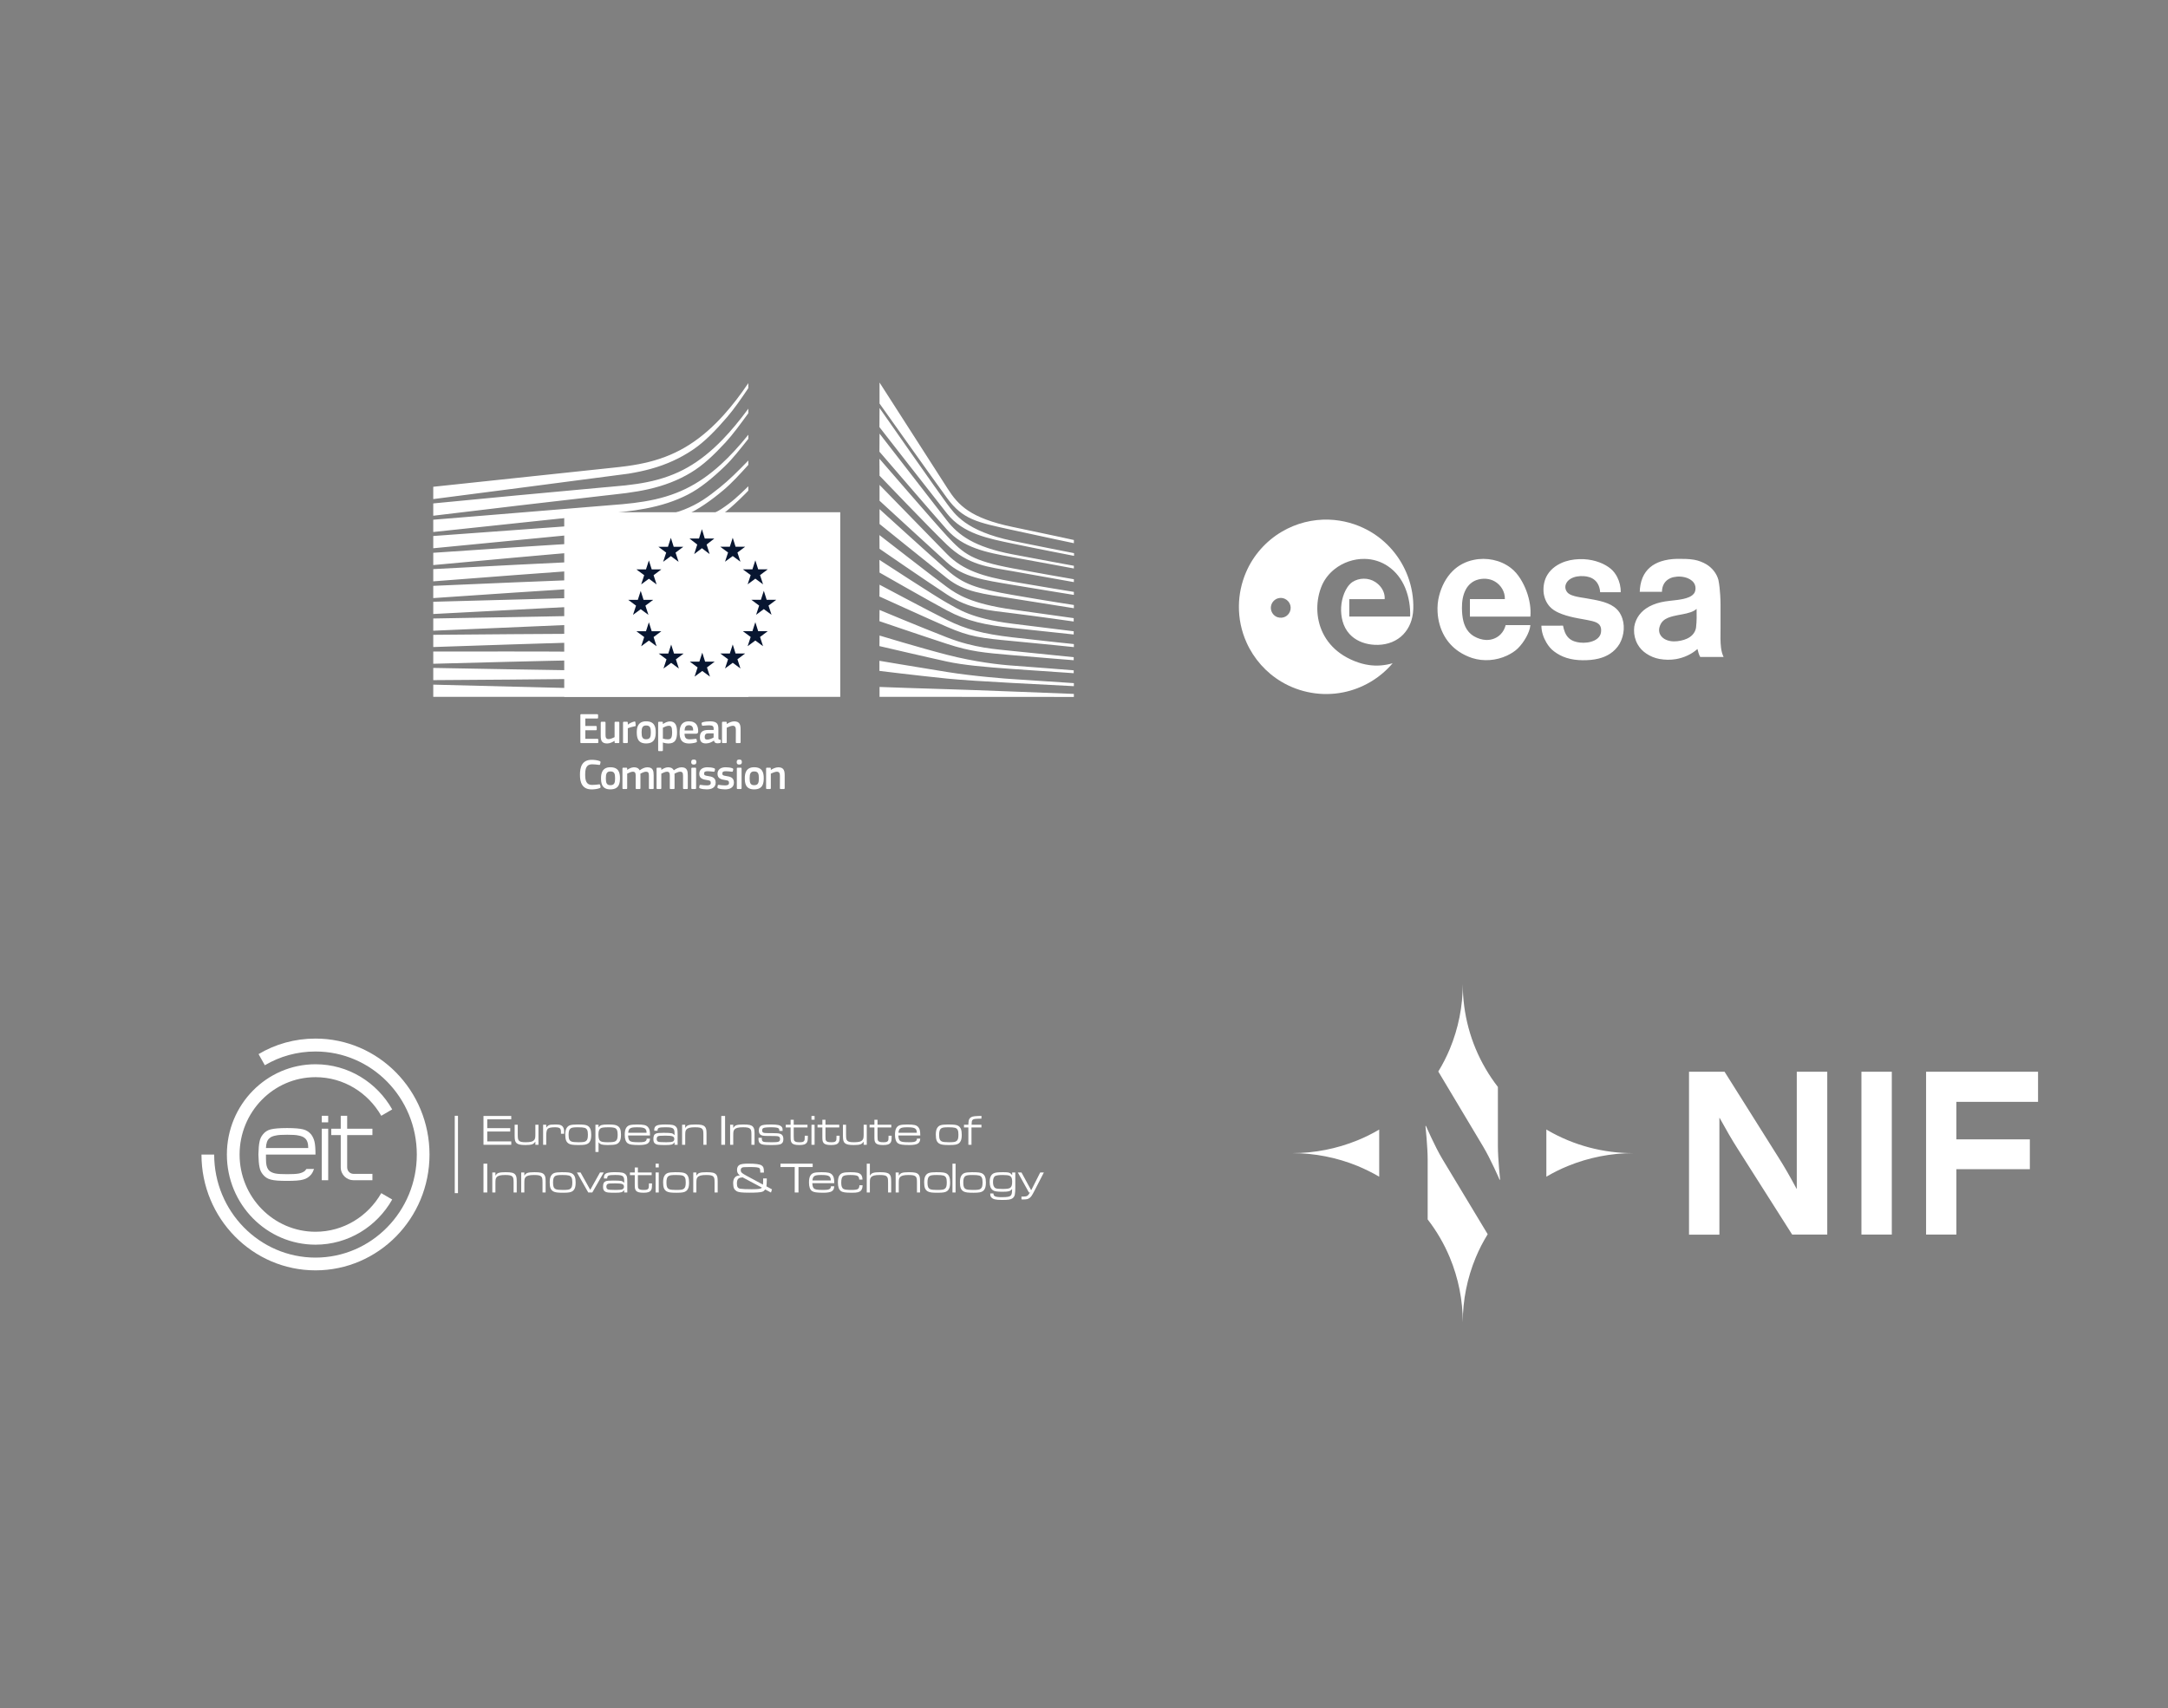 <?xml version="1.0" encoding="utf-8"?>
<svg xmlns="http://www.w3.org/2000/svg" width="1015" height="800" viewBox="0 0 1015 800" fill="none">
<rect x="0" y="0" width="1015" height="800" fill="#808080" stroke="none"/>
<g clip-path="url(#clip0_1094_5355)">
<path d="M337.069 228.213C331.465 232.714 327.14 235.912 320.279 238.634C314.307 241.012 307.893 241.98 300.563 242.982C295.847 243.644 290.917 244.618 286.207 244.935C284.271 245.065 282.335 245.19 280.404 245.343L202.84 250.998V256.738L280.715 249.186L290.814 248.241C294.556 247.884 297.885 247.477 300.975 246.973C308.521 245.762 315.025 243.916 320.856 241.318C326.902 238.652 333.021 234.282 338.71 229.498C342.577 226.249 346.301 222.162 350.349 217.695V215.64C345.453 220.701 341.388 224.749 337.069 228.213ZM350.351 324.345L202.841 320.603V326.326H350.351V324.345ZM295.378 314.225L276.301 314.021C251.96 313.676 227.647 313.234 202.841 312.77V318.493C226.514 318.341 251.591 318.159 276.318 317.882L295.406 317.599C301.837 317.486 308.137 317.367 314.505 317.157C327.621 316.738 339.373 315.816 350.349 314.361V312.368C339.328 313.557 327.564 314.18 314.437 314.265C308.092 314.321 301.734 314.278 295.377 314.224M314.654 305.228C310.601 305.387 306.214 305.466 301.238 305.466C299.359 305.466 297.474 305.457 295.6 305.439L276.455 305.207C263.396 305.111 250.382 305.088 238.171 305.077L202.842 305.109V310.826L238.256 309.904C250.421 309.604 263.469 309.292 276.494 309.06L295.622 308.805C300.87 308.726 307.793 308.567 314.806 308.109C321.679 307.662 327.933 306.977 333.928 306.02C339.323 305.16 344.836 303.999 350.35 302.59V300.563C344.684 301.865 339.051 302.912 333.589 303.642C327.628 304.441 321.435 304.957 314.654 305.228ZM315.03 295.918C305.305 296.722 295.353 296.722 285.724 296.722C282.73 296.722 279.735 296.722 276.741 296.745C252.134 296.852 227.725 297.056 202.84 297.271V302.994C226.542 302.19 251.681 301.352 276.826 300.605C279.809 300.503 282.792 300.43 285.781 300.351C295.461 300.107 305.469 299.858 315.296 298.794C322.157 298.058 328.406 296.977 334.39 295.499C339.609 294.214 344.97 292.505 350.353 290.45V288.344C344.794 290.337 339.258 291.967 333.863 293.156C327.936 294.463 321.777 295.363 315.03 295.918ZM315.62 286.474C305.238 287.86 294.556 288.019 284.22 288.172C281.853 288.203 279.482 288.24 277.115 288.291L202.84 289.627V295.35L277.245 292.146C279.6 292.038 281.967 291.942 284.333 291.851C294.737 291.433 305.499 291.002 316.022 289.332C322.679 288.285 329.087 286.728 335.07 284.719C340.023 283.06 345.152 280.915 350.348 278.379V276.183C344.885 278.724 339.513 280.841 334.356 282.426C328.446 284.249 322.147 285.613 315.62 286.474ZM316.283 277.088C310.628 278.124 304.543 278.786 297.121 279.165C294.33 279.313 291.341 279.414 287.435 279.505L202.841 281.792V287.526L277.852 283.609L287.572 283.117C291.365 282.935 294.467 282.754 297.337 282.534C304.86 281.956 311.047 281.13 316.81 279.924C323.353 278.565 329.705 276.584 335.683 274.037C340.5 271.993 345.323 269.502 350.35 266.474V264.17C344.983 267.295 339.878 269.797 334.806 271.806C328.913 274.15 322.68 275.927 316.283 277.088ZM317.123 267.743C311.49 269.062 305.383 269.905 297.905 270.409C295.023 270.601 291.921 270.743 288.145 270.862L278.324 271.213C253.575 272.147 228.481 273.222 202.838 274.337V280.072C228.317 278.334 253.309 276.641 278.517 275.067L288.316 274.479C292.159 274.258 295.29 274.037 298.171 273.771C305.785 273.069 312.017 272.045 317.78 270.556C324.245 268.892 330.528 266.446 336.455 263.299C341.04 260.87 345.614 257.949 350.352 254.428V251.977C345.229 255.674 340.315 258.691 335.402 261.148C329.577 264.063 323.43 266.282 317.123 267.743ZM318.038 258.211C312.445 259.852 306.15 260.962 298.791 261.602C295.808 261.862 292.593 262.06 288.958 262.207L279.041 262.643C254.4 263.786 229.872 265.066 202.842 266.498V272.232C228.666 270.234 253.97 268.292 279.268 266.492L289.151 265.819C292.972 265.564 296.137 265.292 299.114 264.958C306.654 264.115 313.107 262.813 318.836 260.979C325.182 258.969 331.369 256.054 337.222 252.318C341.542 249.567 345.866 246.283 350.349 242.372V242.27C345.408 246.487 340.698 247.427 336.005 250.257C330.254 253.744 324.208 256.416 318.038 258.211ZM316.153 247.278C310.991 250.165 307.13 251.829 299.759 252.599C295.304 253.08 290.725 253.306 286.292 253.527C284.153 253.634 282.007 253.742 279.862 253.878C266.469 254.642 253.313 255.491 239.891 256.363L202.841 258.86V264.611L240.264 261.18C252.355 260.094 266.405 258.843 280.121 257.722L290.095 256.952C293.99 256.652 297.182 256.335 300.137 255.95C307.722 254.971 314.204 253.437 319.944 251.269C326.126 248.959 331.956 245.37 337.792 241.148C343.056 237.344 350.342 229.843 350.348 229.747V227.714C345.587 232.356 342.847 234.966 337.634 238.401C331.401 242.505 320.782 244.69 316.151 247.277M337.592 217.402C332.169 222.378 326.508 226.29 320.763 229.029C315.142 231.741 308.858 233.643 301.539 234.843C298.522 235.347 295.239 235.754 291.508 236.094L202.838 243.374V249.125L281.658 240.764L291.853 239.694C295.697 239.247 299.048 238.749 302.093 238.172C309.673 236.739 316.177 234.605 321.968 231.639C327.889 228.645 333.805 223.663 339.307 218.387C342.998 214.849 346.553 210.281 350.351 205.492V203.573C345.964 209.03 341.775 213.57 337.592 217.402ZM322.037 218.814C316.472 222.013 310.048 224.356 302.938 225.771C299.904 226.388 296.592 226.887 292.822 227.294C290.603 227.537 288.373 227.73 286.137 227.922C284.931 228.024 283.725 228.132 282.519 228.239C255.279 230.685 228.181 233.283 202.838 235.74V241.508C228.379 238.429 255.67 235.163 282.898 232.083C284.11 231.942 285.321 231.806 286.533 231.675C288.763 231.432 290.999 231.183 293.235 230.889C297.113 230.374 300.503 229.779 303.6 229.077C310.987 227.424 317.656 224.82 323.424 221.328C329.153 217.892 334.213 213.074 339.659 207.187C343.05 203.524 346.82 198.35 350.352 193.494V191.377C346.191 197.015 342.246 201.753 338.346 205.795C333.031 211.302 327.545 215.678 322.037 218.814ZM202.837 233.717C202.837 233.717 291.722 222.214 294.23 221.807C298.079 221.178 301.493 220.442 304.68 219.565C311.869 217.595 318.487 214.589 324.345 210.627C329.966 206.862 335.191 201.383 340.371 195.371C343.66 191.544 347.119 186.557 350.345 181.746V179.419C346.518 185.085 342.748 189.971 338.871 194.278C333.731 200.001 328.342 204.677 322.845 208.186C317.173 211.843 310.793 214.566 303.87 216.292C300.768 217.073 297.451 217.707 293.715 218.228C291.258 218.573 288.722 218.84 286.271 219.094C285.292 219.202 202.837 227.948 202.837 227.948L202.837 233.717Z" fill="white"/>
<path d="M411.779 321.68C411.779 321.68 436.092 322.575 443.479 322.733C450.866 322.892 502.758 324.941 502.758 324.941V326.362L411.778 326.305L411.779 321.68ZM411.727 309.436C411.727 309.436 427.192 312.046 443.478 314.689C455.688 316.676 472.235 317.927 474.001 318.001C475.767 318.08 502.758 319.897 502.758 319.897V321.313C502.758 321.313 485.487 320.441 474.001 319.818C462.04 319.167 450.152 318.46 443.399 317.769C428.273 316.218 411.727 314.169 411.727 314.169V309.436ZM411.779 297.609C411.779 297.609 430.629 303.338 443.479 306.649C456.329 309.961 468.137 311.303 474.081 311.693C480.024 312.089 502.679 313.901 502.679 313.901V315.242C502.679 315.242 489.829 314.382 474.002 313.273C461.203 312.378 450.923 311.433 443.4 309.803C435.061 307.997 411.728 302.551 411.728 302.551L411.779 297.609ZM411.779 285.625C411.779 285.625 430.363 293.426 443.479 298.526C456.386 303.547 466.241 303.972 474.081 304.838C477.534 305.217 502.679 307.753 502.679 307.753V309.168C502.679 309.168 487.655 307.991 474.002 306.808C460.349 305.625 454.455 305.127 443.4 301.526C432.209 297.887 411.728 290.884 411.728 290.884L411.779 285.625ZM411.779 273.799C411.779 273.799 435.401 286.394 443.4 290.328C452.315 294.715 460.026 296.821 474.002 298.446C487.724 300.053 502.759 301.604 502.759 301.604V303.025C502.759 303.025 488.856 301.565 474.002 300.184C459.278 298.819 454.031 298.185 443.4 293.56C433.889 289.428 411.728 279.318 411.728 279.318L411.779 273.799ZM411.725 262.183C411.725 262.183 438.415 279.607 443.476 282.369C448.543 285.126 454.486 289.621 473.999 292.066C493.517 294.506 502.676 295.61 502.676 295.61V297.11C502.676 297.11 486.532 295.378 473.919 294.036C461.307 292.694 452.714 290.883 443.317 285.834C433.921 280.79 411.775 268.122 411.775 268.122L411.724 262.184L411.725 262.183ZM411.725 250.567C411.725 250.567 438.336 271.251 443.318 274.874C448.3 278.503 454.883 282.731 473.999 285.443C492.957 288.126 502.676 289.462 502.676 289.462V291.042C502.676 291.042 485.49 288.591 473.999 287.175C462.513 285.755 453.705 285.155 443.397 278.424C433.36 271.874 411.776 256.981 411.776 256.981L411.725 250.567ZM411.779 238.425C411.779 238.425 435.107 259.658 443.4 266.916C451.03 273.59 457.218 275.668 474.002 278.583C490.792 281.499 502.759 283.31 502.759 283.31V284.81C502.759 284.81 487.577 282.365 473.923 280.236C460.269 278.108 451.569 277.27 443.4 270.777C433.974 263.282 411.779 245.366 411.779 245.366V238.425ZM411.779 227.072C411.779 227.072 436.307 252.268 443.4 259.502C450.923 267.173 460.563 270.014 473.923 272.352C486.677 274.583 502.759 277.164 502.759 277.164V278.579C502.759 278.579 487.656 276.156 473.923 273.852C460.456 271.588 451.031 270.331 443.321 263.363C436.414 257.125 411.779 234.482 411.779 234.482V227.072ZM411.727 214.825C411.727 214.825 438.293 245.58 443.399 251.065C451.352 259.607 455.207 262.551 474.001 266.123C481.518 267.555 502.758 271.252 502.758 271.252V272.588C502.758 272.588 485.17 269.435 474.001 267.465C462.838 265.495 453.39 264.759 443.32 255.085C435.649 247.72 411.778 222.762 411.778 222.762L411.727 214.825ZM411.779 203.051C411.779 203.051 438.017 236.953 443.321 243.735C448.619 250.511 455.927 256.109 474.002 259.579C484.423 261.583 502.759 264.94 502.759 264.94V266.202C502.759 266.202 486.694 263.208 474.002 260.921C461.311 258.634 450.833 256.42 443.321 247.992C436.731 240.593 411.728 211.514 411.728 211.514L411.779 203.051ZM411.779 191.067C411.779 191.067 439.624 230.958 443.321 235.849C447.017 240.74 451.993 248.62 474.002 253.273C479.685 254.473 502.838 259.03 502.838 259.03V260.293C502.838 260.293 485.244 256.902 474.002 254.536C462.754 252.169 450.94 250.013 443.4 240.503C436.55 231.864 411.728 200.006 411.728 200.006L411.779 191.067ZM411.779 179.135C411.779 179.135 438.724 221.098 443.655 228.814C448.579 236.524 454.212 242.626 474.149 246.77C494.086 250.914 502.764 252.873 502.764 252.873V254.367C502.764 254.367 490.095 251.718 473.792 248.151C457.495 244.585 450.832 243.379 443.399 233.246C437.211 224.812 411.778 188.962 411.778 188.962L411.779 179.135Z" fill="white"/>
<path d="M393.389 239.871H264.159V326.322H393.389V239.871Z" fill="white"/>
<path d="M315.559 306.04H320.054L316.431 308.758L317.829 313.065L314.229 310.41L310.617 313.065L312.044 308.758L308.387 306.04H312.87L314.229 301.834L315.559 306.04ZM305.114 295.596H309.62L305.992 298.319L307.395 302.633L303.79 299.972L300.184 302.633L301.599 298.319L297.942 295.596H302.431L303.79 291.402L305.114 295.596ZM301.293 280.896H305.793L302.17 283.614L303.574 287.927L299.968 285.272L296.357 287.927L297.778 283.614L294.126 280.896H298.61L299.968 276.696L301.293 280.896ZM305.114 266.637H309.62L305.992 269.355L307.395 273.668L303.79 271.007L300.184 273.668L301.599 269.355L297.942 266.637H302.431L303.79 262.437L305.114 266.637ZM315.409 256.05H319.904L316.281 258.773L317.69 263.081L314.079 260.42L310.467 263.081L311.894 258.773L308.237 256.05H312.72L314.079 251.85L315.409 256.05ZM358.924 280.86H363.43L359.801 283.578L361.211 287.891L357.599 285.23L353.993 287.891L355.414 283.578L351.752 280.86H356.235L357.599 276.66L358.924 280.86ZM354.957 295.56H359.452L355.829 298.283L357.238 302.597L353.627 299.936L350.026 302.597L351.447 298.283L347.785 295.56H352.268L353.627 291.354L354.957 295.56ZM354.957 266.601H359.452L355.829 269.313L357.238 273.626L353.627 270.971L350.026 273.626L351.447 269.313L347.785 266.601H352.268L353.627 262.395L354.957 266.601ZM344.369 256.014H348.875L345.246 258.732L346.656 263.039L343.044 260.384L339.438 263.039L340.859 258.732L337.197 256.014H341.686L343.044 251.814L344.369 256.014ZM344.369 306.004H348.875L345.246 308.722L346.656 313.029L343.044 310.369L339.438 313.029L340.859 308.722L337.197 306.004H341.686L343.044 301.798L344.369 306.004ZM330.108 309.822H334.614L330.985 312.545L332.395 316.847L328.783 314.198L325.177 316.847L326.598 312.545L322.936 309.822H327.425L328.783 305.622L330.108 309.822ZM329.949 252.169H334.444L330.821 254.994L332.231 259.471L328.619 256.715L325.007 259.471L326.434 254.994L322.777 252.169H327.26L328.619 247.799L329.949 252.169Z" fill="#081631"/>
<path d="M346.339 347.97H344.873C344.607 347.97 344.482 347.845 344.482 347.585L344.505 341.856C344.505 340.651 344.222 339.858 343.039 339.858C342.224 339.858 340.797 340.509 340.242 340.775V347.585C340.242 347.829 340.14 347.97 339.857 347.97H338.408C338.125 347.97 338.023 347.845 338.023 347.585V338.386C338.023 338.126 338.125 337.984 338.408 337.984H339.857C340.14 337.984 340.242 338.126 340.242 338.386V339.003C340.265 339.003 340.288 339.022 340.305 339.022C341.058 338.495 342.484 337.799 343.73 337.799C346.481 337.799 346.73 339.616 346.73 341.671V347.586C346.73 347.83 346.645 347.971 346.339 347.971M334.091 343.423H331.606C330.587 343.423 329.93 343.792 329.93 345.139C329.93 346.033 330.236 346.322 331.198 346.322C332.076 346.322 333.315 345.807 334.091 345.359L334.091 343.423ZM334.216 346.809C333.197 347.584 331.827 348.133 330.462 348.133C328.3 348.133 327.672 346.95 327.672 345.241C327.649 342.852 328.934 341.833 331.504 341.833H334.114V341.306C334.114 340.084 333.661 339.653 331.991 339.653C331.317 339.653 330.032 339.755 329.217 339.835C328.809 339.897 328.707 339.875 328.651 339.591L328.464 338.838C328.423 338.572 328.487 338.408 328.934 338.227C329.812 337.921 331.419 337.78 332.382 337.78C335.908 337.78 336.333 339.224 336.333 341.511V345.445C336.333 346.277 336.435 346.3 337.069 346.379C337.374 346.401 337.454 346.463 337.454 346.684V347.545C337.454 347.766 337.312 347.907 336.967 347.969C336.638 348.032 336.316 348.071 336.01 348.071C335.048 348.071 334.459 347.788 334.255 346.831L334.214 346.809L334.216 346.809ZM320.498 342.059H324.534C324.534 340.813 324.205 339.613 322.518 339.613C321.007 339.613 320.599 340.53 320.498 342.059ZM320.475 343.587C320.537 345.647 321.273 346.219 322.943 346.219C323.679 346.219 324.817 346.072 325.592 345.993C325.96 345.952 326.085 345.952 326.147 346.338L326.266 347.012C326.329 347.318 326.289 347.482 325.921 347.646C325.123 347.952 323.64 348.155 322.638 348.155C318.743 348.155 318.172 345.67 318.172 343.015C318.172 341.04 318.54 337.779 322.519 337.779C326.165 337.779 326.816 340.145 326.878 342.342C326.9 343.078 326.697 343.587 325.882 343.587L320.475 343.587ZM313.08 339.857C312.242 339.857 310.957 340.446 310.346 340.774V345.869C311.263 346.135 311.999 346.214 312.695 346.214C314.161 346.214 314.671 345.462 314.671 342.897C314.671 340.305 314.161 339.857 313.08 339.857ZM312.916 348.156C312.243 348.156 311.309 348.032 310.369 347.703L310.346 347.726V351.315C310.346 351.535 310.29 351.722 309.961 351.722H308.512C308.19 351.722 308.127 351.581 308.127 351.315V338.391C308.127 338.125 308.229 337.983 308.512 337.983H309.961C310.25 337.983 310.33 338.142 310.33 338.391V339.002L310.392 339.043C311.122 338.533 312.43 337.82 313.613 337.82C316.279 337.82 316.976 339.835 316.976 342.915C316.976 346.238 316.137 348.156 312.916 348.156ZM302.504 339.734C300.772 339.734 300.381 340.838 300.381 342.955C300.381 345.117 300.771 346.176 302.481 346.176C304.338 346.176 304.706 345.134 304.706 342.955C304.706 340.792 304.36 339.734 302.504 339.734ZM302.481 348.134C298.388 348.134 298.122 345.134 298.122 342.813C298.122 340.894 298.547 337.775 302.481 337.775C306.438 337.775 306.987 340.407 306.987 342.813C306.987 345.134 306.704 348.134 302.481 348.134ZM293.923 347.583C293.923 347.826 293.821 347.967 293.538 347.967H292.066C291.783 347.967 291.682 347.848 291.682 347.583V338.389C291.682 338.123 291.783 337.982 292.066 337.982H293.516C293.821 337.982 293.923 338.146 293.923 338.389V339.284L293.964 339.325C294.575 338.759 296.025 338.062 296.981 337.881C297.247 337.819 297.428 337.881 297.474 338.226L297.615 339.59C297.633 339.879 297.656 339.998 297.225 340.083C296.087 340.304 294.638 340.711 293.924 341.017V347.583L293.923 347.583ZM289.564 347.97H288.115C287.81 347.97 287.73 347.828 287.73 347.585V346.951L287.69 346.928C286.891 347.483 285.505 348.151 284.265 348.151C281.514 348.151 281.248 346.521 281.248 344.381V338.386C281.248 338.143 281.349 337.984 281.632 337.984H283.121C283.388 337.984 283.489 338.125 283.489 338.386V344.115C283.489 345.343 283.733 346.113 284.978 346.113C285.856 346.113 287.197 345.462 287.729 345.196V338.386C287.729 338.143 287.809 337.984 288.114 337.984H289.563C289.846 337.984 289.948 338.125 289.948 338.386V347.585C289.948 347.845 289.847 347.97 289.564 347.97ZM271.71 334.842C271.71 334.575 271.835 334.434 272.118 334.434H279.619C279.862 334.434 280.009 334.575 280.009 334.819V336.087C280.009 336.331 279.907 336.455 279.602 336.455H274.037V339.959H278.968C279.234 339.959 279.375 340.084 279.375 340.327V341.589C279.375 341.833 279.273 341.957 278.968 341.957H274.037V345.971H279.743C279.986 345.971 280.111 346.095 280.111 346.361V347.601C280.111 347.867 280.01 347.969 279.721 347.969H272.118C271.835 347.969 271.711 347.844 271.711 347.601L271.71 334.842Z" fill="white"/>
<path d="M366.979 369.48H365.513C365.247 369.48 365.122 369.355 365.122 369.095L365.145 363.366C365.145 362.161 364.862 361.368 363.679 361.368C362.863 361.368 361.437 362.019 360.882 362.285V369.095C360.882 369.339 360.78 369.48 360.497 369.48H359.048C358.765 369.48 358.663 369.355 358.663 369.095V359.896C358.663 359.636 358.765 359.494 359.048 359.494H360.497C360.78 359.494 360.882 359.636 360.882 359.896V360.513C360.905 360.513 360.923 360.532 360.945 360.532C361.698 360.005 363.13 359.309 364.369 359.309C367.121 359.309 367.37 361.126 367.37 363.181V369.096C367.37 369.34 367.285 369.481 366.979 369.481M353.079 361.244C351.347 361.244 350.962 362.348 350.962 364.465C350.962 366.628 351.347 367.686 353.056 367.686C354.913 367.686 355.281 366.645 355.281 364.465C355.281 362.303 354.935 361.244 353.079 361.244ZM353.056 369.645C348.964 369.645 348.698 366.645 348.698 364.324C348.698 362.405 349.122 359.286 353.056 359.286C357.013 359.286 357.562 361.918 357.562 364.324C357.562 366.645 357.279 369.645 353.056 369.645ZM347.19 369.093C347.19 369.314 347.11 369.478 346.821 369.478H345.372C345.089 369.478 344.965 369.359 344.965 369.093V359.877C344.965 359.594 345.089 359.492 345.372 359.492H346.821C347.11 359.492 347.19 359.656 347.19 359.877V369.093ZM346.108 358.026C345.05 358.026 344.908 357.432 344.908 356.843C344.908 356.192 345.129 355.677 346.108 355.677C347.11 355.677 347.314 356.147 347.314 356.843C347.314 357.471 347.127 358.026 346.108 358.026ZM339.486 369.644C338.467 369.644 337.103 369.503 336.327 369.197C335.92 369.033 335.835 368.846 335.897 368.523L336.038 367.85C336.101 367.521 336.242 367.505 336.57 367.544C337.465 367.685 338.772 367.788 339.463 367.788C340.771 367.788 341.303 367.442 341.303 366.627C341.303 365.688 340.952 365.484 339.667 365.303C337.668 365.014 335.919 364.589 335.919 362.365C335.919 360.349 337.465 359.291 339.751 359.291C340.584 359.291 341.993 359.41 342.848 359.738C343.193 359.879 343.34 360.044 343.278 360.349L343.114 361.079C343.052 361.368 342.933 361.408 342.565 361.368C341.688 361.266 340.544 361.142 339.791 361.142C338.489 361.142 338.184 361.51 338.184 362.285C338.184 363.078 338.671 363.18 339.916 363.384C341.852 363.672 343.601 364.057 343.601 366.486C343.601 368.869 341.586 369.644 339.486 369.644ZM330.947 369.644C329.928 369.644 328.564 369.503 327.788 369.197C327.381 369.033 327.296 368.846 327.358 368.523L327.499 367.85C327.562 367.521 327.703 367.505 328.031 367.544C328.926 367.685 330.233 367.788 330.924 367.788C332.232 367.788 332.764 367.442 332.764 366.627C332.764 365.688 332.413 365.484 331.128 365.303C329.13 365.014 327.38 364.589 327.38 362.365C327.38 360.35 328.926 359.291 331.213 359.291C332.045 359.291 333.454 359.41 334.309 359.738C334.655 359.879 334.802 360.044 334.739 360.349L334.575 361.079C334.513 361.368 334.394 361.408 334.026 361.368C333.149 361.267 332.005 361.142 331.252 361.142C329.95 361.142 329.645 361.51 329.645 362.285C329.645 363.078 330.132 363.18 331.377 363.384C333.313 363.672 335.062 364.057 335.062 366.486C335.062 368.869 333.047 369.644 330.947 369.644ZM325.893 369.093C325.893 369.314 325.814 369.478 325.525 369.478H324.075C323.792 369.478 323.668 369.359 323.668 369.093V359.878C323.668 359.595 323.792 359.493 324.075 359.493H325.525C325.814 359.493 325.893 359.657 325.893 359.878V369.093ZM324.812 358.026C323.753 358.026 323.612 357.432 323.612 356.843C323.612 356.192 323.833 355.677 324.812 355.677C325.814 355.677 326.017 356.147 326.017 356.843C326.017 357.472 325.831 358.026 324.812 358.026ZM321.637 369.48H320.171C319.882 369.48 319.78 369.356 319.78 369.095V363.304C319.78 361.793 319.418 361.368 318.393 361.368C317.64 361.368 316.418 361.957 315.789 362.285C315.789 362.489 315.807 362.857 315.807 363.321V369.095C315.807 369.339 315.728 369.48 315.422 369.48H313.934C313.668 369.48 313.588 369.356 313.588 369.095V363.202C313.588 361.957 313.26 361.368 312.241 361.368C311.528 361.368 310.384 361.878 309.609 362.285V369.095C309.609 369.339 309.507 369.48 309.224 369.48H307.758C307.491 369.48 307.389 369.356 307.389 369.095V359.897C307.389 359.636 307.491 359.494 307.758 359.494H309.201C309.507 359.494 309.609 359.653 309.609 359.897V360.491L309.631 360.514C310.424 359.959 311.545 359.347 312.671 359.308C313.848 359.308 314.828 359.552 315.462 360.734C316.481 359.982 317.743 359.308 319.051 359.308C321.74 359.308 322.006 361.063 322.006 363.101V369.095C322.006 369.339 321.92 369.48 321.637 369.48ZM305.66 369.48H304.194C303.906 369.48 303.804 369.356 303.804 369.095V363.304C303.804 361.793 303.441 361.368 302.417 361.368C301.664 361.368 300.441 361.957 299.813 362.285C299.813 362.489 299.831 362.857 299.831 363.321V369.095C299.831 369.339 299.752 369.48 299.446 369.48H297.957C297.691 369.48 297.612 369.356 297.612 369.095V363.202C297.612 361.957 297.283 361.368 296.264 361.368C295.551 361.368 294.408 361.878 293.632 362.285V369.095C293.632 369.339 293.53 369.48 293.247 369.48H291.781C291.515 369.48 291.413 369.356 291.413 369.095V359.897C291.413 359.636 291.515 359.494 291.781 359.494H293.225C293.53 359.494 293.632 359.653 293.632 359.897V360.491L293.655 360.514C294.447 359.959 295.568 359.348 296.695 359.308C297.872 359.308 298.851 359.552 299.485 360.734C300.504 359.982 301.767 359.308 303.074 359.308C305.763 359.308 306.029 361.063 306.029 363.101V369.095C306.029 369.339 305.944 369.48 305.66 369.48ZM285.768 361.244C284.036 361.244 283.645 362.348 283.645 364.465C283.645 366.628 284.036 367.686 285.745 367.686C287.602 367.686 287.97 366.645 287.97 364.465C287.97 362.303 287.624 361.244 285.768 361.244ZM285.745 369.645C281.653 369.645 281.387 366.645 281.387 364.324C281.387 362.405 281.811 359.286 285.745 359.286C289.702 359.286 290.251 361.918 290.251 364.324C290.251 366.645 289.968 369.645 285.745 369.645ZM277.026 355.802C278.022 355.802 279.675 355.943 280.756 356.391C281.084 356.538 281.203 356.702 281.141 357.025L280.96 357.863C280.897 358.106 280.796 358.208 280.428 358.168C279.431 358.044 278.209 357.902 277.15 357.902C274.376 357.902 273.969 360.144 273.969 362.793C273.969 365.465 274.478 367.565 277.15 367.565C278.327 367.565 279.329 367.441 280.428 367.299C280.818 367.258 280.897 367.362 280.982 367.627L281.141 368.403C281.226 368.726 281.123 368.912 280.795 369.054C279.799 369.478 278.022 369.665 277.025 369.665C272.48 369.665 271.523 366.303 271.523 362.833C271.523 359.351 272.378 355.802 277.026 355.802Z" fill="white"/>
</g>
<path d="M600.039 249.026C606.711 245.057 614.534 243.042 622.295 243.343C628.615 243.568 634.88 245.282 640.433 248.31C647.892 252.357 653.995 258.818 657.655 266.472C659.892 271.112 661.239 276.18 661.592 281.32C661.752 283.889 661.758 286.498 661.18 289.019C660.322 293.059 658.001 296.849 654.527 299.145C650.896 301.617 646.31 302.356 642.005 301.819C638.209 301.364 634.44 299.779 631.832 296.92C630.258 295.216 629.164 293.102 628.559 290.87C627.414 286.621 627.689 282.005 629.293 277.91C630.123 275.869 631.304 273.864 633.134 272.569C636.29 270.485 640.677 270.454 643.849 272.526C645.726 273.744 647.271 275.561 647.928 277.723C648.2 278.641 648.352 279.612 648.25 280.569H631.694C631.693 283.286 631.693 286.003 631.694 288.721C641.195 288.719 650.696 288.726 660.197 288.717C660.361 284.144 659.606 279.511 657.866 275.27C656.224 271.263 653.502 267.662 649.908 265.215C646.687 262.984 642.789 261.767 638.873 261.717C633.813 261.635 628.755 263.384 624.798 266.534C622.354 268.471 620.341 270.966 619.036 273.803C615.898 280.898 615.914 289.389 619.323 296.387C621.141 300.168 623.966 303.434 627.363 305.882C629.477 307.415 631.803 308.646 634.229 309.605C636.379 310.462 638.62 311.104 640.914 311.424C644.615 311.966 648.423 311.638 652.003 310.574C646.104 317.563 637.785 322.454 628.812 324.222C619.01 326.199 608.509 324.381 599.932 319.242C592.774 315.001 587.007 308.488 583.609 300.898C581.185 295.528 579.946 289.626 580.022 283.735C580.074 278.321 581.232 272.925 583.369 267.953C586.733 260.087 592.674 253.369 600.039 249.026ZM598.513 280.131C596.882 280.523 595.524 281.869 595.124 283.499C594.609 285.38 595.471 287.515 597.121 288.542C598.278 289.304 599.791 289.483 601.1 289.035C602.025 288.723 602.851 288.114 603.407 287.31C604.19 286.221 604.463 284.781 604.117 283.483C603.775 282.142 602.797 280.982 601.536 280.412C600.598 279.984 599.515 279.874 598.513 280.131ZM689.923 262.188C695.877 260.917 702.411 262.192 707.273 265.914C709.114 267.3 710.601 269.101 711.824 271.044C714.093 274.683 715.632 278.784 716.28 283.026C716.558 284.919 716.655 286.845 716.476 288.752C707.041 288.748 697.606 288.753 688.172 288.749C688.172 286.013 688.171 283.277 688.172 280.54C693.625 280.539 699.078 280.541 704.531 280.539C704.684 277.172 702.687 273.903 699.789 272.258C697.239 270.783 694.047 270.666 691.294 271.618C689.181 272.351 687.417 273.934 686.344 275.883C684.836 278.58 684.419 281.74 684.44 284.788C684.466 286.85 684.622 288.927 685.132 290.932C685.571 292.644 686.296 294.308 687.425 295.68C688.181 296.59 689.085 297.379 690.112 297.971C691.846 298.975 693.812 299.614 695.823 299.68C698.348 299.77 700.918 298.774 702.653 296.921C703.765 295.758 704.52 294.282 704.909 292.726C708.768 292.725 712.629 292.726 716.489 292.726C716.291 294.74 715.473 296.631 714.517 298.393C713.456 300.298 712.168 302.086 710.617 303.623C709.165 305.05 707.393 306.106 705.567 306.985C700.523 309.346 694.584 309.843 689.262 308.148C687.044 307.413 684.912 306.401 682.977 305.088C680.224 303.244 677.909 300.754 676.261 297.879C674.294 294.462 673.251 290.556 673.036 286.63C672.886 284.027 673.121 281.398 673.785 278.873C674.895 274.623 676.932 270.536 680.073 267.423C682.737 264.741 686.228 262.938 689.923 262.188ZM777.602 262.889C779.975 262.104 782.479 261.774 784.972 261.7C787.735 261.698 790.52 261.645 793.251 262.138C795.242 262.506 797.161 263.248 798.905 264.273C801.57 265.899 803.689 268.509 804.508 271.542C804.999 273.879 805.189 276.268 805.356 278.646C805.58 281.763 805.491 284.888 805.508 288.01C805.497 291.655 805.537 295.304 805.478 298.948C805.538 301.884 805.648 304.946 806.939 307.645C803.291 307.654 799.642 307.646 795.995 307.648C795.324 306.498 795.042 305.179 794.707 303.906C791.896 306.423 788.312 308.014 784.608 308.655C782.066 309.079 779.452 309.028 776.919 308.577C774.712 308.174 772.592 307.308 770.739 306.041C769.087 304.955 767.688 303.485 766.714 301.763C765.536 299.692 764.955 297.291 765.013 294.911C765.006 292.913 765.649 290.956 766.619 289.225C767.597 287.511 768.999 286.056 770.624 284.944C772.716 283.505 775.13 282.593 777.592 282.023C780.172 281.409 782.834 281.303 785.451 280.922C787.284 280.66 789.14 280.342 790.844 279.587C791.943 279.098 793.025 278.338 793.491 277.186C793.887 276.145 793.918 274.956 793.527 273.91C792.971 272.396 791.595 271.351 790.143 270.762C788.046 269.933 785.693 269.784 783.495 270.264C781.701 270.666 779.999 271.711 779.06 273.322C778.374 274.469 778.092 275.816 778.085 277.142C774.62 277.141 771.154 277.141 767.689 277.142C767.752 274.886 768.131 272.616 769.003 270.525C769.779 268.654 770.986 266.958 772.539 265.655C774.012 264.395 775.769 263.501 777.602 262.889ZM791.602 286.659C788.956 287.592 786.138 287.829 783.427 288.511C781.759 288.927 780.049 289.479 778.734 290.632C777.844 291.402 777.28 292.478 776.956 293.595C776.742 294.362 776.661 295.179 776.83 295.965C777.08 297.301 777.994 298.441 779.139 299.14C780.972 300.27 783.224 300.501 785.327 300.255C787.411 299.994 789.532 299.458 791.269 298.229C792.777 297.175 793.881 295.497 794.064 293.647C794.389 290.818 794.357 287.96 794.306 285.118C793.529 285.824 792.584 286.31 791.602 286.659ZM732.848 262.92C735.646 262.014 738.62 261.723 741.549 261.855C744.049 261.985 746.536 262.476 748.878 263.369C750.75 264.085 752.549 265.043 754.093 266.331C755.373 267.381 756.36 268.75 757.125 270.21C758.235 272.397 758.845 274.855 758.763 277.314H749.14C749.031 275.229 748.259 273.09 746.658 271.691C745.227 270.428 743.302 269.887 741.429 269.794C739.331 269.674 737.125 269.948 735.291 271.041C734.239 271.671 733.339 272.641 732.999 273.84C732.522 275.381 733.196 277.198 734.556 278.064C735.371 278.608 736.314 278.917 737.253 279.173C738.944 279.617 740.68 279.848 742.404 280.136C744.72 280.55 747.049 280.917 749.332 281.497C751.572 282.074 753.807 282.858 755.699 284.22C757.063 285.198 758.189 286.513 758.899 288.038C760.942 292.233 760.503 297.372 758.286 301.409C757.181 303.298 755.627 304.922 753.797 306.121C752.178 307.195 750.347 307.92 748.468 308.394C746.016 309.005 743.478 309.192 740.959 309.176C738.394 309.144 735.813 308.849 733.365 308.058C731.267 307.39 729.285 306.357 727.54 305.013C726.077 303.929 724.922 302.48 723.995 300.925C722.578 298.528 721.654 295.788 721.636 292.985C725.016 292.983 728.395 292.988 731.775 292.983C732.169 295.112 732.88 297.324 734.512 298.835C735.913 300.144 737.832 300.694 739.696 300.903C741.945 301.145 744.29 300.902 746.362 299.96C747.453 299.443 748.477 298.672 749.058 297.591C749.574 296.676 749.66 295.588 749.584 294.559C749.506 293.634 749.095 292.714 748.361 292.128C747.513 291.435 746.444 291.108 745.404 290.835C742.567 290.145 739.665 289.782 736.817 289.146C734.367 288.603 731.927 287.939 729.639 286.892C728.102 286.184 726.624 285.276 725.496 283.996C723.767 282.065 722.795 279.517 722.636 276.941C722.488 274.227 723.048 271.424 724.495 269.101C726.367 266.069 729.516 264.027 732.848 262.92Z" fill="white"/>
<path d="M214.414 522.497H212.909V558.726H214.414V522.497Z" fill="white"/>
<path d="M226.351 536.076V522.579H239.355V524.161H228.12V528.284H238.879V529.866H228.12V534.493H239.365V536.076H226.351Z" fill="white"/>
<path d="M240.942 526.689H242.399V531.445C242.399 532.322 242.445 532.95 242.536 533.329C242.626 533.708 242.805 534.016 243.07 534.254C243.336 534.484 243.703 534.647 244.173 534.743C244.642 534.839 245.306 534.886 246.161 534.886C247.269 534.886 248.129 534.8 248.741 534.629C249.354 534.457 249.814 534.174 250.126 533.779C250.321 533.542 250.456 533.244 250.53 532.884C250.605 532.525 250.642 532.005 250.642 531.326V526.689H252.1V536.073H250.642V534.668H250.554C250.184 535.269 249.693 535.672 249.076 535.88C248.461 536.088 247.434 536.191 245.996 536.191C244.869 536.191 243.984 536.122 243.343 535.984C242.7 535.845 242.199 535.614 241.836 535.292C241.506 535.002 241.274 534.602 241.141 534.095C241.009 533.588 240.942 532.85 240.942 531.88V526.689Z" fill="white"/>
<path d="M254.271 526.693H255.729V527.958H255.825C256.053 527.536 256.401 527.203 256.868 526.959C257.144 526.815 257.514 526.714 257.97 526.658C258.426 526.602 259.109 526.574 260.016 526.574C260.923 526.574 261.598 526.625 262.042 526.727C262.486 526.829 262.866 527.016 263.184 527.286C263.806 527.833 264.117 528.72 264.117 529.945V530.915H262.621V530.242C262.621 529.721 262.587 529.328 262.518 529.061C262.45 528.794 262.329 528.575 262.154 528.403C261.784 528.053 261.017 527.879 259.85 527.879C258.094 527.879 256.969 528.111 256.473 528.576C255.977 529.041 255.729 530.097 255.729 531.745V536.076H254.271V526.693Z" fill="white"/>
<path d="M270.547 527.879C269.582 527.879 268.853 527.915 268.362 527.987C267.867 528.06 267.476 528.192 267.184 528.384C266.842 528.608 266.592 528.962 266.435 529.446C266.28 529.931 266.203 530.591 266.203 531.429C266.203 532.378 266.306 533.088 266.513 533.56C266.721 534.031 267.077 534.365 267.583 534.563C268.141 534.781 269.226 534.89 270.839 534.89C271.889 534.89 272.661 534.85 273.157 534.771C273.653 534.692 274.045 534.544 274.337 534.326C274.663 534.095 274.893 533.749 275.034 533.287C275.172 532.826 275.241 532.177 275.241 531.339C275.241 530.351 275.131 529.626 274.911 529.165C274.664 528.651 274.254 528.308 273.682 528.136C273.109 527.965 272.062 527.879 270.547 527.879ZM270.314 526.574C271.765 526.574 272.836 526.618 273.525 526.707C274.216 526.796 274.755 526.959 275.144 527.197C275.728 527.553 276.148 528.059 276.406 528.714C276.667 529.37 276.796 530.262 276.796 531.389C276.796 532.642 276.641 533.594 276.329 534.247C276.102 534.741 275.8 535.127 275.421 535.404C275.042 535.681 274.544 535.882 273.929 536.007C273.332 536.132 272.342 536.194 270.956 536.194C269.646 536.194 268.658 536.15 267.99 536.061C267.324 535.972 266.782 535.813 266.368 535.582C265.752 535.245 265.31 534.749 265.045 534.093C264.781 533.438 264.647 532.52 264.647 531.339C264.647 530.021 264.839 529.023 265.221 528.344C265.609 527.645 266.148 527.177 266.834 526.94C267.52 526.703 268.681 526.58 270.314 526.574Z" fill="white"/>
<path d="M285.034 527.879C283.862 527.879 282.99 527.917 282.42 527.993C281.851 528.069 281.426 528.202 281.146 528.393C280.804 528.631 280.555 528.975 280.403 529.426C280.252 529.878 280.175 530.499 280.175 531.29C280.175 532.219 280.258 532.922 280.423 533.396C280.588 533.871 280.872 534.22 281.274 534.444C281.805 534.741 282.879 534.889 284.5 534.889C285.582 534.889 286.397 534.851 286.944 534.775C287.492 534.7 287.908 534.566 288.193 534.375C288.543 534.137 288.795 533.79 288.947 533.332C289.099 532.874 289.176 532.239 289.176 531.429C289.176 530.513 289.093 529.822 288.932 529.357C288.769 528.892 288.488 528.547 288.087 528.324C287.569 528.027 286.551 527.879 285.034 527.879ZM278.764 539.447V526.693H280.222V527.898H280.31C280.628 527.365 281.074 527.01 281.651 526.836C282.229 526.661 283.243 526.574 284.694 526.574C285.945 526.574 286.886 526.62 287.516 526.712C288.149 526.805 288.669 526.972 289.076 527.216C289.711 527.592 290.146 528.106 290.379 528.759C290.612 529.392 290.729 530.268 290.729 531.389C290.729 532.806 290.516 533.851 290.087 534.524C289.661 535.202 289.082 535.65 288.353 535.868C287.624 536.085 286.351 536.194 284.539 536.194C283.209 536.194 282.258 536.111 281.681 535.942C281.105 535.774 280.648 535.446 280.31 534.959H280.222V539.447H278.764Z" fill="white"/>
<path d="M302.715 530.45C302.709 529.534 302.47 528.894 301.997 528.532C301.685 528.288 301.25 528.118 300.689 528.023C300.129 527.927 299.308 527.879 298.226 527.879C297.28 527.879 296.559 527.924 296.063 528.013C295.569 528.102 295.182 528.258 294.903 528.482C294.442 528.845 294.177 529.501 294.106 530.45H302.715ZM302.785 533.179H304.31C304.283 534.299 303.896 535.082 303.144 535.528C302.392 535.972 301.082 536.194 299.217 536.194C297.675 536.194 296.504 536.134 295.704 536.012C294.903 535.89 294.299 535.684 293.891 535.394C292.958 534.721 292.493 533.393 292.493 531.409C292.493 530.018 292.689 528.973 293.084 528.274C293.46 527.609 294.003 527.159 294.712 526.925C295.421 526.691 296.606 526.574 298.264 526.574C299.851 526.574 300.998 526.66 301.705 526.831C302.412 527.002 302.975 527.332 303.395 527.82C303.745 528.229 303.985 528.703 304.115 529.244C304.244 529.784 304.316 530.609 304.33 531.716H294.055C294.095 532.883 294.321 533.683 294.735 534.118C295.015 534.415 295.46 534.617 296.072 534.726C296.685 534.835 297.681 534.89 299.061 534.89C300.104 534.89 300.869 534.84 301.354 534.741C301.841 534.642 302.204 534.461 302.442 534.197C302.625 533.993 302.738 533.653 302.785 533.179Z" fill="white"/>
<path d="M311.563 531.797C310.364 531.797 309.523 531.818 309.046 531.861C308.565 531.903 308.225 531.985 308.025 532.103C307.641 532.333 307.451 532.759 307.451 533.378C307.451 533.991 307.678 534.407 308.131 534.625C308.501 534.802 309.744 534.891 311.864 534.891C313.411 534.891 314.436 534.789 314.935 534.585C315.433 534.381 315.683 533.965 315.683 533.339C315.683 532.733 315.405 532.324 314.848 532.113C314.291 531.902 313.196 531.797 311.563 531.797ZM307.83 529.512H306.315C306.301 529.341 306.297 529.206 306.297 529.106C306.297 528.125 306.659 527.456 307.383 527.1C308.109 526.744 309.469 526.565 311.466 526.565C313.034 526.565 314.16 526.638 314.848 526.783C315.535 526.928 316.073 527.205 316.461 527.614C316.785 527.944 316.995 528.332 317.093 528.78C317.192 529.228 317.239 530.013 317.239 531.134V536.078H315.79L315.821 534.98H315.743C315.379 535.494 314.943 535.826 314.433 535.974C313.925 536.122 312.966 536.196 311.552 536.196C309.941 536.196 308.819 536.157 308.189 536.078C307.561 535.999 307.086 535.834 306.76 535.584C306.436 535.345 306.212 535.063 306.086 534.733C305.959 534.404 305.896 533.942 305.896 533.349C305.896 532.624 305.993 532.066 306.183 531.678C306.373 531.289 306.697 530.999 307.15 530.808C307.643 530.59 308.792 530.481 310.601 530.481C312.492 530.481 313.729 530.539 314.312 530.654C314.897 530.769 315.345 531.048 315.663 531.49H315.79V530.481C315.79 529.657 315.644 529.064 315.353 528.701C315.095 528.378 314.7 528.159 314.171 528.044C313.644 527.928 312.782 527.871 311.581 527.871C310.007 527.871 308.987 527.965 308.525 528.152C308.062 528.341 307.83 528.751 307.83 529.383V529.512Z" fill="white"/>
<path d="M319.341 526.693H320.8V528.106H320.908C321.219 527.507 321.693 527.101 322.331 526.891C322.97 526.68 324.047 526.574 325.562 526.574C326.884 526.574 327.865 526.648 328.503 526.796C329.142 526.945 329.642 527.213 330.005 527.602C330.289 527.913 330.488 528.3 330.602 528.764C330.714 529.228 330.772 529.9 330.772 530.776V536.076H329.314V531.408C329.314 530.572 329.28 529.971 329.211 529.605C329.145 529.238 329.007 528.93 328.798 528.68C328.553 528.39 328.175 528.184 327.667 528.062C327.159 527.94 326.397 527.879 325.386 527.879C324.259 527.879 323.381 527.963 322.754 528.131C322.124 528.3 321.651 528.575 321.334 528.957C321.114 529.234 320.97 529.545 320.901 529.891C320.833 530.237 320.8 530.852 320.8 531.735V536.076H319.341V526.693Z" fill="white"/>
<path d="M339.462 522.582H337.692V536.079H339.462V522.582Z" fill="white"/>
<path d="M341.827 526.693H343.285V528.106H343.393C343.703 527.507 344.177 527.101 344.816 526.891C345.454 526.68 346.532 526.574 348.048 526.574C349.368 526.574 350.349 526.648 350.988 526.796C351.626 526.945 352.127 527.213 352.489 527.602C352.774 527.913 352.972 528.3 353.086 528.764C353.198 529.228 353.256 529.9 353.256 530.776V536.076H351.798V531.408C351.798 530.572 351.764 529.971 351.695 529.605C351.629 529.238 351.491 528.93 351.284 528.68C351.037 528.39 350.659 528.184 350.151 528.062C349.643 527.94 348.883 527.879 347.872 527.879C346.744 527.879 345.866 527.963 345.238 528.131C344.61 528.3 344.136 528.575 343.82 528.957C343.599 529.234 343.454 529.545 343.387 529.891C343.318 530.237 343.284 530.852 343.284 531.735V536.076H341.826L341.827 526.693Z" fill="white"/>
<path d="M355.109 532.803H356.664V533.07C356.664 533.578 356.718 533.94 356.824 534.158C356.931 534.375 357.143 534.544 357.461 534.662C357.883 534.814 359.094 534.89 361.096 534.89C362.347 534.89 363.215 534.862 363.705 534.805C364.195 534.749 364.546 534.639 364.76 534.474C365.051 534.25 365.197 533.904 365.197 533.436C365.197 532.869 365.022 532.482 364.672 532.274C364.324 532.066 363.685 531.966 362.758 531.973C362.466 531.979 361.063 531.963 358.549 531.923C357.894 531.91 357.372 531.858 356.979 531.765C356.586 531.673 356.262 531.525 356.003 531.32C355.51 530.932 355.264 530.276 355.264 529.353C355.264 528.377 355.571 527.669 356.187 527.227C356.512 526.997 357.043 526.829 357.782 526.727C358.52 526.626 359.582 526.574 360.97 526.574C362.517 526.574 363.661 526.66 364.396 526.831C365.131 527.002 365.67 527.306 366.014 527.741C366.183 527.952 366.29 528.175 366.339 528.408C366.388 528.642 366.413 529.036 366.413 529.59H364.878C364.87 529.016 364.777 528.641 364.595 528.463C364.394 528.258 364.006 528.11 363.429 528.018C362.852 527.925 362.017 527.88 360.921 527.88C358.925 527.88 357.714 528.021 357.286 528.305C356.974 528.516 356.819 528.871 356.819 529.372C356.819 529.886 357.002 530.226 357.364 530.39C357.726 530.556 358.459 530.628 359.559 530.608C360.649 530.589 362.058 530.614 363.788 530.687C364.838 530.727 365.595 530.961 366.057 531.39C366.522 531.818 366.752 532.497 366.752 533.426C366.752 533.987 366.672 534.441 366.509 534.791C366.347 535.14 366.084 535.427 365.722 535.651C365.404 535.849 364.887 535.989 364.167 536.071C363.447 536.154 362.408 536.195 361.047 536.195C359.524 536.195 358.396 536.148 357.659 536.056C356.924 535.964 356.385 535.8 356.043 535.562C355.691 535.325 355.447 535.038 355.307 534.702C355.169 534.366 355.099 533.898 355.099 533.297C355.099 533.218 355.102 533.054 355.109 532.803Z" fill="white"/>
<path d="M370.138 524.37H371.596V526.693H378.049V527.959H371.596V532.032C371.608 532.922 371.631 533.466 371.662 533.664C371.696 533.861 371.791 534.059 371.944 534.257C372.127 534.488 372.399 534.651 372.761 534.747C373.125 534.842 373.656 534.89 374.356 534.89C375.01 534.89 375.485 534.844 375.785 534.751C376.081 534.659 376.316 534.491 376.483 534.248C376.594 534.076 376.667 533.871 376.703 533.634C376.738 533.397 376.755 532.995 376.755 532.428V531.834H378.204V532.428C378.204 533.146 378.17 533.692 378.102 534.064C378.033 534.437 377.906 534.765 377.719 535.048C377.446 535.457 377.04 535.75 376.503 535.928C375.964 536.106 375.211 536.195 374.238 536.195C373.24 536.195 372.462 536.113 371.901 535.948C371.341 535.783 370.924 535.513 370.652 535.137C370.452 534.86 370.316 534.54 370.245 534.178C370.173 533.816 370.138 533.265 370.138 532.527V527.959H367.872V526.693H370.138V524.37Z" fill="white"/>
<path d="M379.909 526.695H381.367V536.078H379.909V526.695ZM379.909 522.582H381.367V524.342H379.909V522.582Z" fill="white"/>
<path d="M385.007 524.37H386.465V526.693H392.918V527.959H386.465V532.032C386.478 532.922 386.501 533.466 386.533 533.664C386.567 533.861 386.66 534.059 386.815 534.257C386.997 534.488 387.268 534.651 387.632 534.747C387.994 534.842 388.525 534.89 389.225 534.89C389.879 534.89 390.356 534.844 390.654 534.751C390.952 534.659 391.185 534.491 391.353 534.248C391.465 534.076 391.537 533.871 391.572 533.634C391.609 533.397 391.626 532.995 391.626 532.428V531.834H393.073V532.428C393.073 533.146 393.04 533.692 392.972 534.064C392.905 534.437 392.776 534.765 392.588 535.048C392.315 535.457 391.91 535.75 391.373 535.928C390.834 536.106 390.08 536.195 389.109 536.195C388.109 536.195 387.331 536.113 386.771 535.948C386.211 535.783 385.795 535.513 385.521 535.137C385.322 534.86 385.185 534.54 385.115 534.178C385.043 533.816 385.007 533.265 385.007 532.527V527.959H382.743V526.693H385.007V524.37Z" fill="white"/>
<path d="M394.642 526.692H396.098V531.448C396.098 532.325 396.144 532.953 396.235 533.332C396.325 533.711 396.503 534.019 396.769 534.257C397.035 534.487 397.401 534.65 397.873 534.746C398.341 534.842 399.004 534.889 399.86 534.889C400.969 534.889 401.828 534.803 402.441 534.632C403.052 534.461 403.514 534.177 403.825 533.782C404.02 533.545 404.154 533.247 404.229 532.887C404.303 532.528 404.339 532.008 404.339 531.329V526.692H405.799V536.076H404.339V534.672H404.253C403.884 535.272 403.391 535.675 402.775 535.883C402.16 536.091 401.133 536.194 399.695 536.194C398.568 536.194 397.682 536.125 397.041 535.987C396.399 535.848 395.899 535.617 395.535 535.295C395.205 535.005 394.973 534.606 394.84 534.098C394.708 533.591 394.642 532.852 394.642 531.884V526.692Z" fill="white"/>
<path d="M409.371 524.37H410.831V526.693H417.284V527.959H410.831V532.032C410.843 532.922 410.864 533.466 410.897 533.664C410.93 533.861 411.024 534.059 411.179 534.257C411.36 534.488 411.632 534.651 411.996 534.747C412.358 534.842 412.889 534.89 413.591 534.89C414.243 534.89 414.72 534.844 415.018 534.751C415.316 534.659 415.549 534.491 415.718 534.248C415.829 534.076 415.901 533.871 415.936 533.634C415.973 533.397 415.99 532.995 415.99 532.428V531.834H417.437V532.428C417.437 533.146 417.403 533.692 417.336 534.064C417.268 534.437 417.141 534.765 416.954 535.048C416.68 535.457 416.275 535.75 415.738 535.928C415.199 536.106 414.444 536.195 413.472 536.195C412.475 536.195 411.695 536.113 411.135 535.948C410.574 535.783 410.158 535.513 409.887 535.137C409.686 534.86 409.551 534.54 409.478 534.178C409.408 533.816 409.371 533.265 409.371 532.527V527.959H407.107V526.693H409.371V524.37Z" fill="white"/>
<path d="M429.24 530.45C429.234 529.534 428.993 528.894 428.522 528.532C428.21 528.288 427.775 528.118 427.214 528.023C426.654 527.927 425.831 527.879 424.751 527.879C423.804 527.879 423.084 527.924 422.588 528.013C422.092 528.102 421.705 528.258 421.426 528.482C420.966 528.845 420.7 529.501 420.629 530.45H429.24ZM429.309 533.179H430.835C430.809 534.299 430.419 535.082 429.667 535.528C428.917 535.972 427.607 536.194 425.742 536.194C424.2 536.194 423.028 536.134 422.229 536.012C421.429 535.89 420.824 535.684 420.416 535.394C419.483 534.721 419.016 533.393 419.016 531.409C419.016 530.018 419.214 528.973 419.609 528.274C419.985 527.609 420.528 527.159 421.237 526.925C421.946 526.691 423.131 526.574 424.789 526.574C426.376 526.574 427.523 526.66 428.23 526.831C428.936 527.002 429.5 527.332 429.922 527.82C430.272 528.229 430.51 528.703 430.64 529.244C430.771 529.784 430.841 530.608 430.854 531.716H420.58C420.62 532.883 420.846 533.683 421.26 534.118C421.54 534.415 421.985 534.617 422.599 534.726C423.21 534.835 424.206 534.89 425.586 534.89C426.629 534.89 427.394 534.84 427.88 534.741C428.365 534.642 428.729 534.461 428.969 534.197C429.15 533.993 429.263 533.653 429.309 533.179Z" fill="white"/>
<path d="M444.019 527.879C443.055 527.879 442.326 527.915 441.834 527.987C441.339 528.06 440.95 528.192 440.658 528.384C440.314 528.608 440.065 528.962 439.909 529.446C439.754 529.931 439.676 530.591 439.676 531.429C439.676 532.378 439.778 533.088 439.987 533.56C440.194 534.031 440.55 534.365 441.055 534.563C441.613 534.781 442.699 534.89 444.313 534.89C445.363 534.89 446.135 534.85 446.63 534.771C447.126 534.692 447.519 534.544 447.811 534.326C448.135 534.095 448.366 533.749 448.506 533.287C448.644 532.826 448.713 532.177 448.713 531.339C448.713 530.351 448.604 529.626 448.385 529.165C448.138 528.651 447.728 528.308 447.155 528.136C446.581 527.965 445.536 527.879 444.019 527.879ZM443.786 526.574C445.238 526.574 446.31 526.618 446.997 526.707C447.688 526.796 448.227 526.959 448.617 527.197C449.2 527.553 449.62 528.059 449.88 528.714C450.139 529.37 450.27 530.262 450.27 531.389C450.27 532.642 450.113 533.594 449.802 534.247C449.576 534.741 449.272 535.127 448.893 535.404C448.515 535.681 448.018 535.882 447.402 536.007C446.805 536.132 445.815 536.194 444.428 536.194C443.118 536.194 442.131 536.15 441.464 536.061C440.796 535.972 440.256 535.813 439.841 535.582C439.224 535.245 438.784 534.749 438.518 534.093C438.253 533.438 438.121 532.52 438.121 531.339C438.121 530.021 438.311 529.023 438.693 528.344C439.083 527.645 439.62 527.177 440.306 526.94C440.994 526.703 442.154 526.58 443.786 526.574Z" fill="white"/>
<path d="M451.306 527.96V526.695H453.366C453.392 525.765 453.449 525.099 453.536 524.698C453.624 524.295 453.793 523.95 454.048 523.659C454.364 523.29 454.783 523.031 455.305 522.883C455.827 522.734 456.662 522.641 457.807 522.601L459.487 522.552V523.818L457.923 523.867C457.09 523.893 456.487 523.948 456.121 524.03C455.754 524.113 455.478 524.259 455.291 524.47C455.128 524.648 455.022 524.869 454.975 525.132C454.926 525.396 454.892 525.917 454.872 526.695H459.487V527.96H454.824V536.078H453.364V527.96H451.306Z" fill="white"/>
<path d="M228.12 544.92H226.351V558.417H228.12V544.92Z" fill="white"/>
<path d="M230.486 549.034H231.944V550.448H232.051C232.362 549.848 232.837 549.443 233.475 549.232C234.113 549.022 235.19 548.916 236.707 548.916C238.029 548.916 239.009 548.99 239.647 549.139C240.285 549.287 240.786 549.555 241.148 549.944C241.433 550.254 241.632 550.641 241.745 551.106C241.859 551.57 241.916 552.242 241.916 553.118V558.418H240.458V553.751C240.458 552.914 240.424 552.312 240.356 551.947C240.288 551.58 240.15 551.272 239.943 551.023C239.697 550.733 239.319 550.527 238.81 550.405C238.302 550.282 237.542 550.221 236.532 550.221C235.404 550.221 234.526 550.306 233.898 550.473C233.27 550.641 232.795 550.917 232.479 551.299C232.259 551.576 232.114 551.887 232.046 552.233C231.978 552.579 231.944 553.194 231.944 554.077V558.418H230.486V549.034Z" fill="white"/>
<path d="M244.018 549.034H245.476V550.448H245.584C245.894 549.848 246.369 549.443 247.007 549.232C247.646 549.022 248.723 548.916 250.24 548.916C251.561 548.916 252.541 548.99 253.179 549.139C253.818 549.287 254.318 549.555 254.68 549.944C254.966 550.254 255.164 550.641 255.278 551.106C255.391 551.57 255.448 552.242 255.448 553.118V558.418H253.99V553.751C253.99 552.914 253.956 552.312 253.888 551.947C253.821 551.58 253.683 551.272 253.475 551.023C253.228 550.733 252.851 550.527 252.343 550.405C251.835 550.282 251.075 550.221 250.063 550.221C248.937 550.221 248.057 550.306 247.429 550.473C246.802 550.641 246.328 550.917 246.011 551.299C245.791 551.576 245.647 551.887 245.578 552.233C245.51 552.579 245.476 553.194 245.476 554.077V558.418H244.018V549.034Z" fill="white"/>
<path d="M263.256 550.221C262.291 550.221 261.562 550.258 261.071 550.33C260.576 550.403 260.185 550.535 259.893 550.726C259.551 550.95 259.301 551.304 259.144 551.789C258.989 552.274 258.912 552.934 258.912 553.772C258.912 554.72 259.015 555.43 259.222 555.902C259.43 556.373 259.786 556.707 260.292 556.906C260.85 557.123 261.935 557.232 263.548 557.232C264.598 557.232 265.37 557.193 265.866 557.113C266.361 557.034 266.754 556.886 267.046 556.668C267.371 556.437 267.603 556.092 267.743 555.63C267.881 555.169 267.95 554.519 267.95 553.681C267.95 552.693 267.84 551.968 267.62 551.507C267.373 550.993 266.963 550.65 266.391 550.479C265.818 550.307 264.771 550.221 263.256 550.221ZM263.023 548.916C264.474 548.916 265.545 548.96 266.234 549.049C266.925 549.138 267.464 549.302 267.853 549.539C268.437 549.895 268.857 550.401 269.115 551.056C269.376 551.712 269.505 552.603 269.505 553.731C269.505 554.984 269.35 555.936 269.038 556.589C268.811 557.084 268.509 557.469 268.13 557.746C267.751 558.023 267.253 558.224 266.638 558.349C266.041 558.474 265.051 558.536 263.665 558.536C262.355 558.536 261.367 558.492 260.699 558.403C260.033 558.314 259.491 558.154 259.077 557.923C258.461 557.587 258.021 557.091 257.754 556.435C257.489 555.78 257.356 554.862 257.356 553.681C257.356 552.363 257.548 551.365 257.93 550.686C258.318 549.987 258.857 549.52 259.543 549.282C260.229 549.045 261.39 548.922 263.023 548.916Z" fill="white"/>
<path d="M270.091 549.034H271.794L276.263 557.043H276.418L280.908 549.034H282.669L277.302 558.417H275.408L270.091 549.034Z" fill="white"/>
<path d="M288.002 554.137C286.803 554.137 285.963 554.158 285.484 554.2C285.005 554.243 284.665 554.324 284.463 554.442C284.081 554.674 283.891 555.099 283.891 555.718C283.891 556.331 284.117 556.746 284.571 556.964C284.941 557.141 286.184 557.231 288.304 557.231C289.851 557.231 290.875 557.128 291.374 556.924C291.873 556.72 292.121 556.304 292.121 555.678C292.121 555.072 291.845 554.663 291.286 554.453C290.729 554.242 289.635 554.137 288.002 554.137ZM284.27 551.852H282.754C282.74 551.681 282.735 551.546 282.735 551.447C282.735 550.465 283.097 549.796 283.822 549.44C284.548 549.084 285.908 548.906 287.905 548.906C289.472 548.906 290.6 548.979 291.286 549.124C291.972 549.268 292.511 549.546 292.901 549.954C293.223 550.285 293.434 550.673 293.532 551.12C293.63 551.569 293.678 552.353 293.678 553.474V558.418H292.229L292.259 557.32H292.181C291.817 557.835 291.381 558.166 290.873 558.315C290.365 558.463 289.404 558.537 287.991 558.537C286.379 558.537 285.259 558.497 284.629 558.418C284 558.34 283.526 558.174 283.2 557.924C282.876 557.686 282.652 557.403 282.525 557.074C282.399 556.744 282.334 556.283 282.334 555.69C282.334 554.964 282.431 554.407 282.622 554.018C282.813 553.63 283.136 553.34 283.59 553.148C284.081 552.931 285.232 552.821 287.039 552.821C288.93 552.821 290.169 552.879 290.752 552.994C291.335 553.11 291.785 553.389 292.103 553.83H292.229V552.821C292.229 551.998 292.083 551.404 291.793 551.042C291.533 550.718 291.139 550.5 290.611 550.384C290.083 550.269 289.22 550.211 288.021 550.211C286.447 550.211 285.427 550.305 284.965 550.492C284.502 550.681 284.27 551.091 284.27 551.723V551.852Z" fill="white"/>
<path d="M297.182 546.711H298.641V549.034H305.094V550.299H298.641V554.373C298.654 555.263 298.675 555.807 298.707 556.005C298.741 556.202 298.835 556.4 298.99 556.598C299.171 556.829 299.443 556.992 299.806 557.087C300.17 557.183 300.7 557.231 301.401 557.231C302.053 557.231 302.531 557.184 302.829 557.093C303.126 557.001 303.361 556.832 303.529 556.589C303.639 556.418 303.711 556.213 303.748 555.975C303.783 555.738 303.8 555.336 303.8 554.769V554.176H305.248V554.769C305.248 555.487 305.214 556.033 305.148 556.405C305.079 556.778 304.951 557.105 304.764 557.389C304.491 557.798 304.086 558.091 303.548 558.268C303.01 558.447 302.255 558.536 301.283 558.536C300.285 558.536 299.507 558.453 298.945 558.289C298.385 558.124 297.97 557.854 297.697 557.478C297.496 557.201 297.36 556.881 297.291 556.519C297.218 556.157 297.182 555.606 297.182 554.867V550.299H294.917V549.034H297.182V546.711Z" fill="white"/>
<path d="M306.952 549.034H308.41V558.417H306.952V549.034ZM306.952 544.92H308.41V546.68H306.952V544.92Z" fill="white"/>
<path d="M316.351 550.224C315.387 550.224 314.658 550.261 314.166 550.333C313.673 550.406 313.282 550.538 312.99 550.729C312.646 550.953 312.397 551.306 312.241 551.792C312.086 552.276 312.009 552.937 312.009 553.774C312.009 554.723 312.112 555.433 312.319 555.905C312.526 556.376 312.882 556.71 313.389 556.909C313.946 557.125 315.031 557.235 316.645 557.235C317.695 557.235 318.467 557.196 318.962 557.116C319.458 557.037 319.851 556.889 320.143 556.671C320.468 556.44 320.698 556.095 320.838 555.633C320.978 555.171 321.047 554.522 321.047 553.684C321.047 552.696 320.936 551.971 320.717 551.51C320.47 550.996 320.06 550.653 319.487 550.482C318.913 550.31 317.868 550.224 316.351 550.224ZM316.12 548.918C317.57 548.918 318.642 548.963 319.331 549.052C320.02 549.141 320.56 549.305 320.949 549.542C321.532 549.897 321.952 550.404 322.212 551.059C322.471 551.715 322.602 552.606 322.602 553.734C322.602 554.987 322.447 555.938 322.135 556.592C321.908 557.087 321.604 557.472 321.226 557.749C320.847 558.026 320.35 558.227 319.734 558.352C319.137 558.477 318.147 558.539 316.761 558.539C315.452 558.539 314.463 558.495 313.797 558.406C313.13 558.317 312.588 558.157 312.173 557.926C311.558 557.59 311.117 557.094 310.852 556.438C310.586 555.783 310.453 554.865 310.453 553.684C310.453 552.366 310.643 551.368 311.027 550.688C311.415 549.99 311.952 549.523 312.64 549.285C313.326 549.047 314.486 548.925 316.12 548.918Z" fill="white"/>
<path d="M324.571 549.037H326.029V550.45H326.137C326.447 549.851 326.921 549.446 327.559 549.235C328.198 549.024 329.274 548.918 330.792 548.918C332.112 548.918 333.093 548.993 333.731 549.142C334.368 549.289 334.87 549.558 335.233 549.947C335.517 550.257 335.716 550.644 335.83 551.109C335.943 551.573 336 552.245 336 553.121V558.421H334.542V553.754C334.542 552.917 334.508 552.315 334.439 551.95C334.373 551.583 334.233 551.275 334.026 551.025C333.781 550.736 333.403 550.529 332.893 550.407C332.385 550.285 331.625 550.224 330.615 550.224C329.487 550.224 328.609 550.308 327.982 550.476C327.354 550.644 326.879 550.919 326.563 551.302C326.342 551.578 326.198 551.889 326.13 552.236C326.061 552.582 326.028 553.196 326.028 554.08V558.421H324.569L324.571 549.037Z" fill="white"/>
<path d="M347.698 551.339C346.843 551.4 346.228 551.554 345.852 551.805C345.282 552.181 344.997 552.968 344.997 554.168C344.997 554.965 345.115 555.555 345.356 555.938C345.596 556.32 345.996 556.558 346.561 556.65C347.48 556.808 349.289 556.887 351.984 556.887C353.597 556.887 354.735 556.834 355.396 556.728C356.056 556.623 356.488 556.424 356.687 556.135L347.698 551.339ZM357.281 551.834H358.983V552.685C358.97 553.772 358.914 554.725 358.818 555.543L361.422 556.947L360.956 558.45L358.283 557.006C357.946 557.375 357.688 557.624 357.511 557.753C357.332 557.882 357.08 557.998 356.756 558.104C355.915 558.374 353.926 558.509 350.79 558.509C348.975 558.509 347.628 558.453 346.745 558.342C345.864 558.23 345.204 558.029 344.764 557.739C344.237 557.402 343.863 556.981 343.635 556.473C343.378 555.874 343.247 555.083 343.247 554.101C343.247 552.98 343.463 552.133 343.898 551.56C344.203 551.17 344.513 550.902 344.831 550.753C345.149 550.605 345.674 550.482 346.406 550.383C345.505 549.849 345.055 549.005 345.055 547.852C345.055 546.678 345.479 545.871 346.328 545.429C347.022 545.073 348.372 544.896 350.382 544.896C353.66 544.896 355.723 545.179 356.572 545.745C356.98 546.016 357.26 546.35 357.409 546.749C357.557 547.148 357.631 547.759 357.631 548.583V549.098H355.93V548.465C355.93 547.806 355.817 547.35 355.59 547.1C355.369 546.85 354.864 546.685 354.075 546.606C353.387 546.534 352.322 546.497 350.876 546.497C349.599 546.497 348.736 546.518 348.286 546.562C347.835 546.604 347.513 546.691 347.319 546.823C346.975 547.06 346.804 547.432 346.804 547.94C346.804 548.428 346.96 548.831 347.275 549.151C347.588 549.471 348.251 549.904 349.263 550.452L357.212 554.733C357.264 553.85 357.287 553.328 357.281 553.171V551.834Z" fill="white"/>
<path d="M365.399 544.92H380.474V546.502H373.835V558.417H372.067V546.502H365.399V544.92Z" fill="white"/>
<path d="M388.969 552.789C388.963 551.872 388.722 551.232 388.251 550.871C387.939 550.627 387.504 550.457 386.943 550.362C386.383 550.266 385.56 550.218 384.48 550.218C383.533 550.218 382.813 550.263 382.317 550.352C381.821 550.441 381.434 550.598 381.155 550.822C380.694 551.184 380.429 551.84 380.358 552.79L388.969 552.789ZM389.037 555.518H390.563C390.537 556.638 390.148 557.421 389.396 557.867C388.646 558.311 387.336 558.533 385.471 558.533C383.929 558.533 382.757 558.472 381.956 558.35C381.155 558.228 380.552 558.022 380.143 557.732C379.21 557.06 378.745 555.732 378.745 553.747C378.745 552.357 378.942 551.312 379.338 550.613C379.712 549.948 380.256 549.498 380.965 549.263C381.675 549.03 382.859 548.912 384.518 548.912C386.105 548.912 387.252 548.998 387.958 549.169C388.665 549.341 389.229 549.671 389.649 550.159C389.999 550.567 390.239 551.042 390.368 551.583C390.498 552.123 390.569 552.947 390.583 554.054H380.309C380.348 555.221 380.575 556.022 380.989 556.456C381.267 556.753 381.714 556.956 382.326 557.065C382.939 557.173 383.935 557.228 385.315 557.228C386.358 557.228 387.123 557.178 387.609 557.08C388.094 556.981 388.457 556.799 388.696 556.535C388.877 556.332 388.991 555.992 389.037 555.518Z" fill="white"/>
<path d="M402.355 555.026H403.842C403.822 556.168 403.566 556.998 403.073 557.518C402.717 557.9 402.237 558.166 401.632 558.314C401.024 558.463 400.126 558.536 398.935 558.536C397.34 558.536 396.161 558.477 395.395 558.358C394.633 558.239 394.045 558.025 393.636 557.716C392.737 557.024 392.287 555.702 392.287 553.75C392.287 552.373 392.48 551.338 392.87 550.646C393.253 549.973 393.802 549.518 394.522 549.277C395.242 549.036 396.421 548.916 398.06 548.916C399.538 548.916 400.634 548.993 401.354 549.149C402.074 549.304 402.622 549.575 402.998 549.964C403.264 550.241 403.455 550.563 403.575 550.928C403.695 551.294 403.769 551.78 403.795 552.387H402.269C402.249 551.504 401.965 550.922 401.417 550.642C400.871 550.362 399.752 550.221 398.06 550.221C396.401 550.221 395.316 550.393 394.804 550.736C394.467 550.96 394.223 551.321 394.069 551.818C393.917 552.317 393.84 552.997 393.84 553.861C393.84 554.678 393.934 555.322 394.118 555.793C394.301 556.265 394.593 556.602 394.987 556.807C395.532 557.09 396.754 557.233 398.653 557.233C400.149 557.233 401.131 557.093 401.601 556.812C402.071 556.532 402.323 555.936 402.355 555.026Z" fill="white"/>
<path d="M405.791 544.92H407.249V550.428H407.366C407.676 549.841 408.16 549.443 408.813 549.232C409.469 549.021 410.546 548.915 412.051 548.915C413.32 548.915 414.282 548.991 414.936 549.143C415.592 549.295 416.097 549.559 416.453 549.934C416.763 550.264 416.97 550.669 417.074 551.149C417.179 551.631 417.231 552.429 417.231 553.543V558.417H415.773V554.007C415.773 553.038 415.739 552.366 415.675 551.99C415.612 551.614 415.47 551.294 415.257 551.031C415.024 550.735 414.649 550.526 414.135 550.403C413.618 550.281 412.863 550.221 411.865 550.221C410.743 550.221 409.869 550.301 409.242 550.462C408.612 550.623 408.14 550.886 407.822 551.248C407.581 551.526 407.427 551.831 407.355 552.168C407.283 552.504 407.248 553.117 407.248 554.007V558.417H405.79L405.791 544.92Z" fill="white"/>
<path d="M419.324 549.034H420.782V550.448H420.889C421.201 549.848 421.675 549.443 422.314 549.232C422.952 549.022 424.028 548.916 425.545 548.916C426.866 548.916 427.847 548.99 428.486 549.139C429.123 549.287 429.625 549.555 429.987 549.944C430.271 550.254 430.471 550.641 430.584 551.106C430.696 551.57 430.754 552.242 430.754 553.118V558.418H429.295V553.751C429.295 552.914 429.263 552.312 429.193 551.947C429.126 551.58 428.988 551.272 428.781 551.023C428.535 550.733 428.157 550.527 427.648 550.405C427.14 550.282 426.38 550.221 425.368 550.221C424.242 550.221 423.364 550.306 422.736 550.473C422.108 550.641 421.634 550.917 421.318 551.299C421.097 551.576 420.952 551.887 420.883 552.233C420.816 552.579 420.782 553.194 420.782 554.077V558.418H419.324V549.034Z" fill="white"/>
<path d="M438.564 550.221C437.598 550.221 436.869 550.258 436.377 550.33C435.884 550.403 435.492 550.535 435.201 550.726C434.859 550.95 434.608 551.304 434.452 551.789C434.297 552.274 434.22 552.934 434.22 553.772C434.22 554.72 434.323 555.43 434.53 555.902C434.737 556.373 435.093 556.707 435.6 556.906C436.157 557.123 437.242 557.232 438.856 557.232C439.905 557.232 440.678 557.193 441.173 557.113C441.669 557.034 442.062 556.886 442.354 556.668C442.679 556.437 442.909 556.092 443.051 555.63C443.189 555.169 443.258 554.519 443.258 553.681C443.258 552.693 443.147 551.968 442.928 551.507C442.681 550.993 442.271 550.65 441.698 550.479C441.124 550.307 440.079 550.221 438.564 550.221ZM438.331 548.916C439.781 548.916 440.853 548.96 441.542 549.049C442.231 549.138 442.771 549.302 443.161 549.539C443.744 549.895 444.163 550.401 444.423 551.056C444.684 551.712 444.813 552.603 444.813 553.731C444.813 554.984 444.658 555.936 444.346 556.589C444.119 557.084 443.817 557.469 443.437 557.746C443.058 558.023 442.561 558.224 441.945 558.349C441.348 558.474 440.358 558.536 438.971 558.536C437.663 558.536 436.674 558.492 436.007 558.403C435.341 558.314 434.799 558.154 434.384 557.923C433.769 557.587 433.327 557.091 433.061 556.435C432.796 555.78 432.664 554.862 432.664 553.681C432.664 552.363 432.855 551.365 433.238 550.686C433.626 549.987 434.163 549.52 434.851 549.282C435.537 549.045 436.697 548.922 438.331 548.916Z" fill="white"/>
<path d="M447.376 544.92H445.918V558.417H447.376V544.92Z" fill="white"/>
<path d="M455.319 550.224C454.353 550.224 453.624 550.261 453.133 550.333C452.639 550.406 452.249 550.538 451.957 550.729C451.613 550.953 451.365 551.306 451.208 551.792C451.052 552.276 450.975 552.937 450.975 553.774C450.975 554.723 451.078 555.433 451.285 555.905C451.494 556.376 451.85 556.71 452.355 556.909C452.912 557.125 453.999 557.235 455.612 557.235C456.662 557.235 457.434 557.195 457.93 557.116C458.425 557.037 458.818 556.889 459.11 556.671C459.434 556.44 459.666 556.095 459.805 555.633C459.944 555.171 460.013 554.522 460.013 553.684C460.013 552.696 459.904 551.971 459.684 551.51C459.437 550.996 459.027 550.653 458.455 550.482C457.879 550.31 456.835 550.224 455.319 550.224ZM455.085 548.918C456.537 548.918 457.609 548.963 458.298 549.052C458.987 549.141 459.526 549.305 459.916 549.542C460.499 549.897 460.92 550.404 461.179 551.059C461.439 551.715 461.569 552.606 461.569 553.734C461.569 554.987 461.414 555.938 461.101 556.592C460.875 557.087 460.573 557.472 460.194 557.749C459.815 558.026 459.317 558.227 458.702 558.352C458.105 558.477 457.115 558.539 455.727 558.539C454.419 558.539 453.431 558.495 452.763 558.406C452.097 558.317 451.555 558.157 451.141 557.926C450.525 557.59 450.083 557.094 449.817 556.438C449.552 555.783 449.42 554.865 449.42 553.684C449.42 552.366 449.61 551.368 449.992 550.688C450.382 549.99 450.92 549.523 451.607 549.285C452.293 549.047 453.454 548.925 455.085 548.918Z" fill="white"/>
<path d="M469.561 550.222C467.759 550.222 466.565 550.374 465.974 550.677C465.256 551.053 464.896 551.998 464.896 553.514C464.896 555.05 465.302 556.016 466.112 556.412C466.597 556.648 467.682 556.767 469.368 556.767C471.2 556.767 472.368 556.605 472.866 556.283C473.228 556.046 473.487 555.703 473.639 555.255C473.791 554.806 473.868 554.17 473.868 553.346C473.868 552.562 473.781 551.962 473.606 551.547C473.429 551.131 473.133 550.822 472.711 550.617C472.178 550.353 471.13 550.222 469.561 550.222ZM473.867 549.036H475.334V556.056C475.334 557.539 475.259 558.659 475.11 559.418C474.975 560.13 474.605 560.709 474.002 561.158C473.607 561.447 473.064 561.646 472.375 561.751C471.684 561.857 470.594 561.909 469.104 561.909C467.561 561.909 466.417 561.811 465.672 561.613C464.927 561.415 464.373 561.065 464.011 560.565C463.836 560.328 463.721 560.095 463.665 559.868C463.61 559.64 463.582 559.309 463.582 558.874H465.079C465.111 559.223 465.177 559.492 465.274 559.679C465.371 559.867 465.535 560.027 465.768 560.159C466.281 560.462 467.34 560.614 468.947 560.614C470.333 560.614 471.342 560.552 471.969 560.43C472.597 560.308 473.039 560.085 473.291 559.763C473.492 559.499 473.627 559.186 473.701 558.828C473.77 558.469 473.822 557.811 473.854 556.854H473.758C473.355 557.363 472.88 557.692 472.33 557.845C471.778 557.996 470.755 558.072 469.257 558.072C468.014 558.072 467.048 558.016 466.362 557.904C465.675 557.792 465.154 557.601 464.797 557.33C464.292 556.954 463.922 556.457 463.69 555.837C463.455 555.218 463.338 554.426 463.338 553.464C463.338 551.381 463.968 550.037 465.225 549.43C465.627 549.239 466.144 549.105 466.78 549.029C467.415 548.953 468.341 548.916 469.56 548.916C470.565 548.916 471.291 548.946 471.742 549.005C472.192 549.064 472.574 549.179 472.884 549.351C473.266 549.575 473.572 549.872 473.798 550.241H473.885L473.867 549.036Z" fill="white"/>
<path d="M476.514 549.037H478.226L482.677 557.214H482.87L487.001 549.037H488.711L484.221 557.767C483.69 558.802 483.271 559.54 482.962 559.983C482.655 560.424 482.316 560.777 481.948 561.04C481.596 561.284 481.214 561.452 480.8 561.543C480.385 561.636 479.802 561.682 479.05 561.682C478.726 561.682 478.451 561.676 478.224 561.663V560.308C478.457 560.328 478.68 560.338 478.893 560.338C479.86 560.338 480.543 560.219 480.946 559.982C481.346 559.745 481.765 559.217 482.198 558.399H481.704L476.514 549.037Z" fill="white"/>
<path d="M153.656 522.497H150.645V525.56H153.656V522.497Z" fill="white"/>
<path d="M153.656 528.547H150.645V552.675H153.656V528.547Z" fill="white"/>
<path d="M159.526 522.497H162.538V528.548H174.359V531.535H162.538V546.624C162.538 548.309 163.818 549.688 165.474 549.688H174.359V552.675H165.474C162.387 552.675 159.526 550.148 159.526 546.624V531.535H155.084V528.548H159.526V522.497Z" fill="white"/>
<path d="M124.515 540.649H147.704C147.704 537.968 147.554 535.977 147.252 534.675C146.951 533.372 146.424 532.223 145.671 531.228C144.692 530.079 143.488 529.236 141.907 528.853C140.401 528.47 137.841 528.24 134.378 528.24C130.839 528.24 128.355 528.47 126.774 528.853C125.193 529.236 123.987 530.079 123.084 531.228C122.256 532.223 121.729 533.372 121.503 534.675C121.202 535.977 121.051 537.968 120.976 540.649C121.051 543.253 121.202 545.245 121.503 546.547C121.729 547.849 122.256 548.998 123.084 549.994C123.987 551.143 125.193 551.986 126.774 552.369C128.355 552.828 130.839 552.981 134.378 552.981C137.841 552.981 140.401 552.828 141.907 552.369C143.488 551.986 144.692 551.143 145.671 549.994C146.273 549.229 146.725 548.309 147.026 547.39H143.488C143.262 547.696 143.036 548.003 142.735 548.309C142.057 548.845 141.078 549.305 139.874 549.535C138.594 549.765 136.787 549.842 134.453 549.842C132.044 549.842 130.237 549.765 129.032 549.535C127.752 549.305 126.849 548.845 126.171 548.309C125.268 547.543 124.74 546.241 124.59 544.479C124.515 543.253 124.515 541.874 124.515 540.649ZM144.316 537.585H124.515C124.59 535.363 125.117 533.831 126.171 532.989C126.849 532.376 127.752 531.993 129.032 531.763C130.237 531.457 132.044 531.38 134.453 531.38C136.787 531.38 138.594 531.457 139.874 531.763C141.078 531.993 142.057 532.376 142.735 532.989C143.789 533.832 144.316 535.363 144.316 537.585Z" fill="white"/>
<path d="M147.705 594.879C177.144 594.879 201.086 570.597 201.086 540.649C201.086 510.623 177.144 486.343 147.705 486.343C137.993 486.343 128.883 488.947 121.052 493.619L123.989 498.828C130.991 494.692 139.047 492.393 147.705 492.393C173.906 492.393 195.138 513.994 195.138 540.649C195.138 567.228 173.906 588.904 147.705 588.904C121.504 588.904 100.272 567.228 100.272 540.649H94.325C94.325 570.597 118.267 594.879 147.705 594.879Z" fill="white"/>
<path d="M147.705 582.853C163.064 582.853 176.466 574.351 183.618 561.713L178.498 558.725C172.324 569.526 160.881 576.802 147.705 576.802C128.054 576.802 112.168 560.564 112.168 540.649C112.168 520.658 128.054 504.419 147.705 504.419C160.881 504.419 172.324 511.696 178.498 522.496L183.618 519.508C176.466 506.87 163.064 498.368 147.705 498.368C124.817 498.368 106.22 517.287 106.22 540.649C106.22 563.935 124.817 582.853 147.705 582.853Z" fill="white"/>
<g clip-path="url(#clip1_1094_5355)">
<path d="M694.284 536.765C697.926 542.818 702.061 552.434 702.061 552.434H702.307C702.307 552.434 701.273 542.525 701.273 536.765V508.99C699.157 506.256 697.237 503.425 695.515 500.448C688.476 488.439 684.834 474.772 684.834 460.86C684.834 471.257 682.767 481.557 678.78 491.173C677.254 494.834 675.433 498.397 673.366 501.766L694.284 536.765ZM645.705 528.955C642.457 530.858 639.061 532.567 635.566 533.982C625.87 537.936 615.485 539.986 605.001 539.986C615.485 539.986 625.87 542.037 635.566 545.99C639.061 547.455 642.457 549.115 645.705 551.018V528.955ZM724.75 529.394C724.504 529.247 724.209 529.101 723.963 528.906V551.018C727.211 549.115 730.607 547.406 734.102 545.99C743.798 542.037 754.183 539.986 764.667 539.986C750.639 540.035 736.858 536.374 724.75 529.394ZM675.384 542.915C671.742 536.862 667.607 527.246 667.607 527.246H667.361C667.361 527.246 668.395 537.155 668.395 542.915V571.032C672.628 576.499 676.122 582.503 678.78 588.898C682.767 598.514 684.834 608.813 684.834 619.211C684.834 608.813 686.901 598.514 690.888 588.898C692.463 585.09 694.333 581.478 696.499 577.963L675.384 542.915ZM855.476 501.863V578.11H839.036L813.492 537.888C810.932 533.885 808.128 529.052 805.076 523.488H804.977V578.159H790.753V501.863H807.388L832.688 542.086C835.246 546.088 838.052 550.97 841.104 556.681H841.202V501.863H855.476ZM885.696 578.11H871.472V501.863H885.696V578.11ZM954.16 515.97H915.916V533.543H950.32V547.504H915.916V578.11H901.742V501.863H954.16V515.97Z" fill="white"/>
</g>
<defs>
<clipPath id="clip0_1094_5355">
<rect width="300" height="207.72" fill="white" transform="translate(202.839 179.14)"/>
</clipPath>
<clipPath id="clip1_1094_5355">
<rect width="350" height="160" fill="white" transform="translate(605 460.86)"/>
</clipPath>
</defs>
</svg>